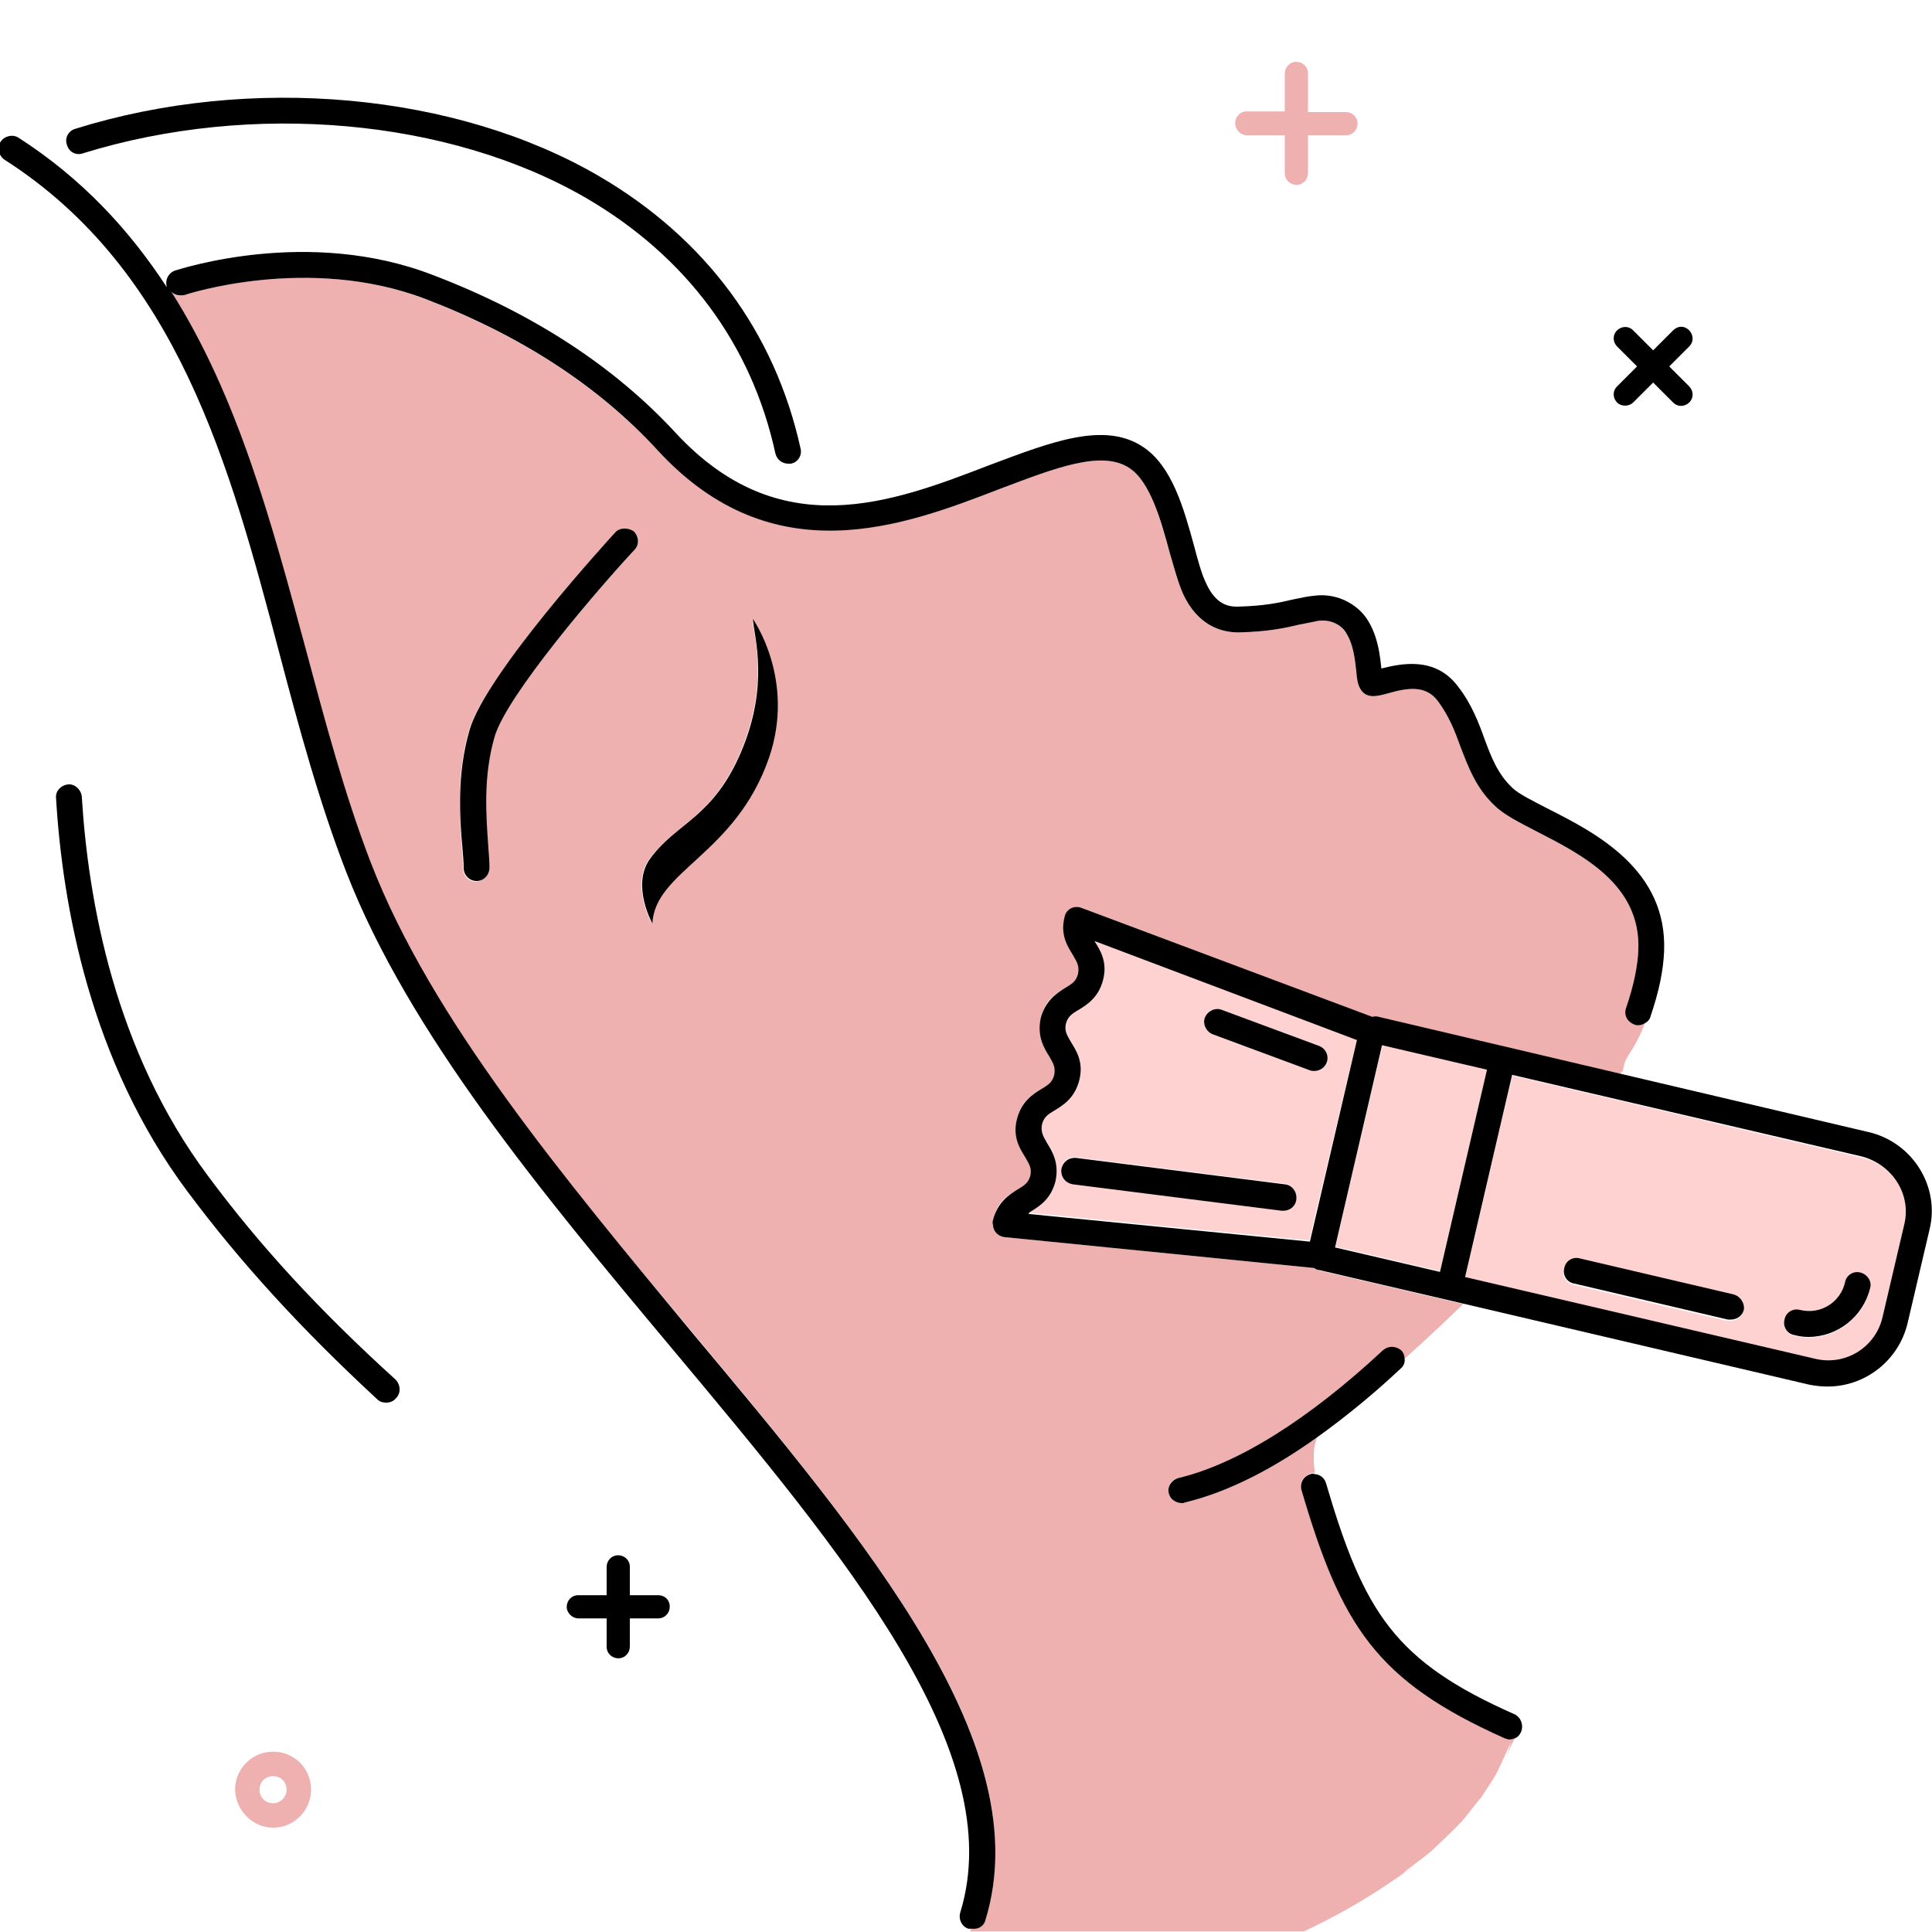 <?xml version="1.0" encoding="utf-8"?>
<!-- Generator: Adobe Illustrator 25.2.0, SVG Export Plug-In . SVG Version: 6.00 Build 0)  -->
<svg version="1.1" id="Layer_1" xmlns="http://www.w3.org/2000/svg" xmlns:xlink="http://www.w3.org/1999/xlink" x="0px" y="0px"
	 viewBox="0 0 300 300" enable-background="new 0 0 300 300" xml:space="preserve">
<g>
	<path fill="#EFB0B0" d="M204.1,196.9l-48.1-4.8c-1-0.1-1.8-0.9-1.8-1.9c-0.1-0.3-0.1-0.6,0-0.8c0.6-2.8,2.4-3.9,3.8-4.7
		c1.2-0.7,1.7-1.1,2-2.2c0.3-1.1-0.1-1.7-0.8-2.8c-0.8-1.3-1.9-3.1-1.3-5.9c0.6-2.8,2.4-3.9,3.8-4.7c1.2-0.7,1.7-1.1,2-2.2
		c0.3-1.1-0.1-1.7-0.8-2.9c-0.8-1.3-1.9-3.1-1.3-5.9c0.6-2.8,2.4-3.9,3.8-4.7c1.2-0.7,1.7-1.1,2-2.2c0.3-1.1,0-1.7-0.8-2.9
		c-0.8-1.3-1.9-3.1-1.3-5.9c0.3-1.1,1.4-1.8,2.4-1.5c0.1,0,0.2,0.1,0.3,0.1l0,0l45.1,17c0.3-0.1,0.6-0.1,1,0l37.4,8.8
		c0.2-0.2,0.3-0.4,0.5-0.5c0.1-0.9,0.4-1.8,0.9-2.5c1-1.5,1.9-3.2,2.5-4.9c-0.3,0.2-0.6,0.3-1,0.3c-0.2,0-0.4,0-0.6-0.1
		c-1.1-0.4-1.6-1.5-1.3-2.6c1.2-3.4,1.8-6.5,1.9-9c0.4-10.1-8.6-14.7-15.8-18.4c-2.7-1.4-5.1-2.6-6.5-4c-2.9-2.7-4.1-6-5.3-9.1
		c-0.9-2.5-1.8-4.8-3.5-7.1c-1.9-2.6-4.8-2.1-7.9-1.2c-1.5,0.4-3.3,0.9-4.2-0.8c-0.4-0.7-0.5-1.5-0.6-2.7c-0.2-1.7-0.4-4-1.5-5.8
		c-0.5-0.9-2.1-2.3-4.4-2c-1.1,0.1-2,0.3-3,0.6c-2.2,0.5-4.8,1.1-9.4,1.2c-2.6,0-6.3-0.9-8.6-6c-0.8-1.7-1.4-4-2.1-6.5
		c-1.4-4.8-3-10.9-6.2-13c-4.3-2.9-11.6,0-20.1,3.2c-14.9,5.7-35.2,13.5-53.2-6C92.9,60,80.8,52.1,65.9,46.4
		c-18-6.9-37.1-0.7-37.3-0.6c-0.7,0.3-1.5,0-2.1-0.5c10.4,16.4,15.7,36,20.8,55.2c3,11.3,6.1,23,10.2,33.5
		c9.4,24.3,29.9,48.8,49.7,72.5c27.8,33.3,54.1,64.7,45.8,91.6c-0.3,0.9-1.1,1.4-1.9,1.4c-0.1,0-0.2,0-0.3,0
		c-0.1,0.1-0.1,0.3-0.2,0.4h51.9c3.8-1.8,7.5-3.8,11.1-6.1c2.2-1.4,4.3-2.9,6.5-4.4c-5.6,3.8,1.1-1,2.2-2c1.6-1.5,3.2-3,4.7-4.6
		c0.9-1,3.8-4.9,2.6-3.1c0.9-1.4,1.9-2.8,2.7-4.2c0.8-1.4,3.9-8.9,1.3-2.1c0.5-1.3,1.1-2.5,1.7-3.6c-0.3,0.1-0.6,0.2-0.9,0.2
		c-0.3,0-0.6-0.1-0.8-0.2c-19.9-8.8-25.3-17.4-31.5-38.5c-0.3-1.1,0.3-2.2,1.4-2.5c0.2-0.1,0.5-0.1,0.7-0.1c-0.2-1-0.2-2-0.2-2.9
		s0.2-1.7,0.5-2.6c-6.4,4.5-13.5,8.4-20.5,10.1c-0.2,0-0.3,0.1-0.5,0.1c-0.9,0-1.7-0.6-2-1.5c-0.3-1.1,0.4-2.2,1.5-2.4
		c9.2-2.2,20.2-9.1,31.7-19.8c0.8-0.8,2.1-0.7,2.9,0.1c0.3,0.4,0.5,0.8,0.5,1.2c3.1-2.8,6.1-5.6,9.1-8.5l-22.3-5.2
		C204.6,197.2,204.3,197.1,204.1,196.9z M98.4,85.5c-5.4,5.9-19.8,22.5-21.7,29c-1.8,6.2-1.3,12.3-1,16.8c0.1,1.3,0.2,2.5,0.2,3.5
		c0,1.1-0.9,2-2,2.1l0,0c-1.1,0-2-0.9-2-2c0-0.9-0.1-2-0.2-3.2c-0.3-4.5-0.9-11.3,1.1-18.2c2.5-8.8,21.8-29.8,22.6-30.7
		c0.8-0.8,2-0.9,2.9-0.1C99.1,83.4,99.2,84.7,98.4,85.5z M119.3,117.7c-5.2,15-17.8,17.5-18.1,25.7c0,0-3.3-5.9-0.4-10
		c4.2-5.7,9.8-6.3,14.2-16.7c4.4-10.4,2.1-17.8,1.8-20.5C116.8,96.1,123.5,105.5,119.3,117.7z"/>
	
		<rect x="203" y="171.5" transform="matrix(0.228 -0.974 0.974 0.228 -5.99 352.187)" fill="#FFD2D2" width="32.2" height="16.7"/>
	<path fill="#FFD2D2" d="M210.7,161.4L169.9,146c0,0,0,0.1,0.1,0.1c0.8,1.3,1.9,3.1,1.3,5.9c-0.7,2.8-2.4,3.9-3.8,4.7
		c-1.2,0.7-1.7,1.1-2,2.2c-0.3,1.1,0.1,1.7,0.8,2.8c0.8,1.3,1.9,3.1,1.3,5.9c-0.6,2.8-2.4,3.9-3.8,4.7c-1.2,0.7-1.7,1.1-2,2.2
		c-0.3,1.1,0.1,1.7,0.8,2.9c0.8,1.3,1.9,3.1,1.3,5.9c-0.6,2.8-2.4,3.9-3.8,4.7c-0.2,0.1-0.3,0.2-0.5,0.3l43.7,4.3L210.7,161.4z
		 M187.1,158c0.4-1.1,1.6-1.6,2.6-1.2l15.1,5.6c1,0.4,1.6,1.5,1.2,2.6c-0.3,0.8-1.1,1.3-1.9,1.3c-0.2,0-0.5,0-0.7-0.1l-15.1-5.6
		C187.3,160.2,186.7,159,187.1,158z M201.3,186.1c-0.1,1-1,1.8-2,1.8c-0.1,0-0.2,0-0.3,0l-32.4-4.1c-1.1-0.1-1.9-1.2-1.8-2.3
		c0.1-1.1,1.1-1.9,2.3-1.8l32.4,4.1C200.6,184,201.4,185,201.3,186.1z"/>
	<path fill="#FFD2D2" d="M289.3,179.8L234.8,167l-7.3,31.4l54.4,12.7c4.6,1.1,9.3-1.8,10.4-6.4l3.4-14.5
		C296.8,185.5,293.9,180.9,289.3,179.8z M270.7,203.5c-0.2,0.9-1,1.6-2,1.6c-0.2,0-0.3,0-0.5,0l-23.9-5.6c-1.1-0.3-1.8-1.3-1.5-2.4
		c0.3-1.1,1.3-1.8,2.4-1.5l23.9,5.6C270.3,201.3,270.9,202.4,270.7,203.5z M290.4,200.1c-1.1,4.5-5.1,7.6-9.6,7.6
		c-0.7,0-1.5-0.1-2.2-0.3c-1.1-0.3-1.8-1.3-1.5-2.4c0.3-1.1,1.4-1.8,2.4-1.5c3.1,0.7,6.2-1.2,7-4.3c0.3-1.1,1.4-1.8,2.4-1.5
		C290,197.9,290.7,199,290.4,200.1z"/>
	<path d="M115.1,116.7c-4.4,10.4-10.1,11-14.2,16.7c-2.9,4.1,0.4,10,0.4,10c0.4-8.2,12.9-10.7,18.1-25.7c4.2-12.2-2.5-21.6-2.5-21.6
		C117.1,98.9,119.5,106.3,115.1,116.7z"/>
	<path d="M95.5,82.7c-0.8,0.9-20.1,21.9-22.6,30.7c-2,6.9-1.5,13.7-1.1,18.2c0.1,1.2,0.2,2.3,0.2,3.2c0,1.1,0.9,2,2,2l0,0
		c1.1,0,2-0.9,2-2.1c0-1-0.1-2.1-0.2-3.5c-0.3-4.5-0.8-10.6,1-16.8c1.9-6.5,16.3-23.2,21.7-29c0.8-0.8,0.7-2.1-0.1-2.9
		C97.5,81.9,96.2,81.9,95.5,82.7z"/>
	<path d="M214.7,209.7c-11.5,10.7-22.5,17.6-31.7,19.8c-1.1,0.3-1.8,1.4-1.5,2.4c0.2,0.9,1.1,1.5,2,1.5c0.2,0,0.3,0,0.5-0.1
		c7.1-1.7,14.2-5.6,20.5-10.1c4.9-3.5,9.4-7.3,13-10.7c0.5-0.4,0.7-1,0.6-1.6c0-0.4-0.2-0.9-0.5-1.2
		C216.8,209,215.6,208.9,214.7,209.7z"/>
	<path d="M32.3,182.6c-14.5-19.4-18.6-42.7-19.6-58.9c-0.1-1.1-1.1-2-2.1-1.9c-1.1,0.1-2,1-1.9,2.1c1,16.7,5.3,40.9,20.4,61.1
		c8.2,11,17.6,21.3,29.5,32.3c0.4,0.4,0.9,0.5,1.4,0.5s1.1-0.2,1.5-0.7c0.8-0.8,0.7-2.1-0.1-2.9C49.6,203.5,40.3,193.4,32.3,182.6z"
		/>
	<path d="M153,298.2c8.3-26.9-18-58.4-45.8-91.6C87.5,182.8,67,158.3,57.6,134c-4.1-10.6-7.2-22.3-10.2-33.5
		C42.2,81.3,37,61.7,26.6,45.3c0.5,0.5,1.3,0.7,2.1,0.5c0.2-0.1,19.2-6.3,37.3,0.6c14.9,5.7,27,13.6,36.1,23.5
		c18,19.6,38.4,11.7,53.2,6c8.5-3.2,15.8-6.1,20.1-3.2c3.2,2.1,4.9,8.2,6.2,13c0.7,2.4,1.3,4.7,2.1,6.5c2.3,5,6,6,8.6,6
		c4.6-0.1,7.3-0.7,9.4-1.2c1-0.2,2-0.4,3-0.6c2.3-0.3,3.9,1,4.4,2c1.1,1.8,1.3,4.1,1.5,5.8c0.1,1.2,0.2,2,0.6,2.7
		c0.9,1.7,2.7,1.2,4.2,0.8c3.1-0.9,6-1.4,7.9,1.2c1.7,2.3,2.6,4.6,3.5,7.1c1.2,3.1,2.4,6.4,5.3,9.1c1.4,1.4,3.8,2.6,6.5,4
		c7.2,3.7,16.2,8.3,15.8,18.4c-0.1,2.5-0.7,5.5-1.9,9c-0.4,1.1,0.2,2.2,1.3,2.6c0.2,0.1,0.4,0.1,0.6,0.1c0.3,0,0.7-0.1,1-0.3
		c0.4-0.2,0.8-0.6,0.9-1.1c1.3-3.8,2-7.2,2.1-10.1c0.5-12.7-10.7-18.4-18-22.1c-2.3-1.2-4.6-2.3-5.6-3.3c-2.2-2.1-3.2-4.6-4.3-7.6
		c-0.9-2.5-2-5.4-4.1-8.1c-3.6-4.8-9-3.5-11.9-2.8c-0.2-1.9-0.5-4.8-2-7.3c-1.3-2.3-4.5-4.5-8.4-4c-1.2,0.1-2.3,0.4-3.4,0.6
		c-2.1,0.5-4.4,1-8.6,1.1c-1.3,0-3.3-0.3-4.8-3.6c-0.7-1.4-1.3-3.6-1.9-5.9c-1.6-5.8-3.4-12.3-7.9-15.3c-6-4-14.2-0.8-23.8,2.8
		c-15.3,5.9-32.6,12.5-48.8-5c-9.5-10.3-22.2-18.6-37.7-24.5c-19.4-7.5-39.2-0.9-40-0.7c-1.1,0.4-1.6,1.5-1.3,2.6l0,0
		c-5.8-8.9-13.2-16.9-23-23.2C2,20.8,0.7,21.1,0.1,22s-0.3,2.2,0.6,2.8c26.9,17.2,35,47.5,42.7,76.7c3,11.4,6.2,23.2,10.4,34
		c9.7,24.9,30.3,49.7,50.3,73.6c27.1,32.4,52.7,63,45,87.9c-0.3,1.1,0.3,2.2,1.3,2.5c0.1,0,0.2,0,0.3,0s0.2,0,0.3,0
		C152,299.6,152.8,299,153,298.2z"/>
	<path d="M12.9,23.8c26.2-8.1,56.9-5.4,78.2,7c15.4,9,25.6,22.6,29.3,39.6c0.2,0.9,1,1.6,2,1.6c0.1,0,0.3,0,0.4,0
		c1.1-0.2,1.8-1.3,1.5-2.4c-4-18.1-14.8-32.6-31.2-42.2c-22.2-13-54.2-15.9-81.4-7.4c-1.1,0.3-1.7,1.5-1.3,2.5
		C10.7,23.6,11.8,24.2,12.9,23.8z"/>
	<path d="M203.5,228.9c-1.1,0.3-1.7,1.4-1.4,2.5c6.2,21.1,11.6,29.6,31.5,38.5c0.3,0.1,0.5,0.2,0.8,0.2s0.6-0.1,0.9-0.2
		c0.4-0.2,0.7-0.5,0.9-1c0.4-1,0-2.2-1-2.7c-18.6-8.2-23.4-15.8-29.3-35.9c-0.2-0.8-1-1.4-1.8-1.4
		C204,228.8,203.8,228.8,203.5,228.9z"/>
	<path d="M290.2,175.8l-38.7-9.1l-37.4-8.8c-0.3-0.1-0.7-0.1-1,0L168,141l0,0c-0.1,0-0.2-0.1-0.3-0.1c-1.1-0.3-2.2,0.4-2.4,1.5
		c-0.7,2.8,0.5,4.6,1.3,5.9c0.7,1.2,1,1.7,0.8,2.9c-0.3,1.1-0.8,1.5-2,2.2c-1.3,0.8-3.1,2-3.8,4.7c-0.6,2.8,0.5,4.6,1.3,5.9
		c0.7,1.2,1,1.7,0.8,2.9c-0.3,1.1-0.8,1.5-2,2.2c-1.3,0.8-3.1,1.9-3.8,4.7s0.5,4.6,1.3,5.9c0.7,1.2,1,1.7,0.8,2.8
		c-0.3,1.1-0.8,1.5-2,2.2c-1.3,0.8-3.1,2-3.8,4.7c-0.1,0.3-0.1,0.6,0,0.8c0,1,0.8,1.8,1.8,1.9l48.1,4.8c0.2,0.2,0.5,0.3,0.7,0.3
		l22.3,5.2l53.8,12.6c1,0.2,1.9,0.3,2.9,0.3c5.8,0,11-4,12.4-9.8l3.4-14.5C301.3,184.3,297,177.4,290.2,175.8z M295.7,190.1
		l-3.4,14.5c-1.1,4.6-5.7,7.5-10.4,6.4l-54.4-12.7l7.3-31.4l54.4,12.7C293.9,180.9,296.8,185.5,295.7,190.1z M160.1,188.1
		c1.3-0.8,3.1-1.9,3.8-4.7c0.6-2.8-0.5-4.6-1.3-5.9c-0.7-1.2-1-1.8-0.8-2.9c0.3-1.1,0.8-1.5,2-2.2c1.3-0.8,3.1-1.9,3.8-4.7
		s-0.5-4.6-1.3-5.9c-0.7-1.2-1-1.7-0.8-2.8c0.3-1.1,0.8-1.5,2-2.2c1.3-0.8,3.1-1.9,3.8-4.7s-0.5-4.6-1.3-5.9c0,0,0-0.1-0.1-0.1
		l40.8,15.4l-7.3,31.3l-43.7-4.3C159.8,188.3,159.9,188.2,160.1,188.1z M214.6,162.3l16.3,3.8l-7.3,31.4l-16.3-3.8L214.6,162.3z"/>
	<path d="M288.9,197.6c-1.1-0.3-2.2,0.4-2.4,1.5c-0.7,3.1-3.8,5.1-7,4.3c-1.1-0.3-2.2,0.4-2.4,1.5c-0.3,1.1,0.4,2.2,1.5,2.4
		c0.7,0.2,1.5,0.3,2.2,0.3c4.5,0,8.5-3.1,9.6-7.6C290.7,199,290,197.9,288.9,197.6z"/>
	<path d="M199.5,183.9l-32.4-4.1c-1.1-0.1-2.1,0.6-2.3,1.8c-0.1,1.1,0.6,2.1,1.8,2.3L199,188c0.1,0,0.2,0,0.3,0c1,0,1.9-0.7,2-1.8
		C201.4,185,200.6,184,199.5,183.9z"/>
	<path d="M188.3,160.6l15.1,5.6c0.2,0.1,0.5,0.1,0.7,0.1c0.8,0,1.6-0.5,1.9-1.3c0.4-1-0.1-2.2-1.2-2.6l-15.1-5.6
		c-1-0.4-2.2,0.2-2.6,1.2C186.7,159,187.3,160.2,188.3,160.6z"/>
	<path d="M269.2,201l-23.9-5.6c-1.1-0.3-2.2,0.4-2.4,1.5c-0.3,1.1,0.4,2.2,1.5,2.4l23.9,5.6c0.1,0,0.3,0,0.5,0c0.9,0,1.8-0.6,2-1.6
		C270.9,202.4,270.3,201.3,269.2,201z"/>
</g>
<path fill="none" d="M42.4,280c1.2,0,2.1-1.1,2.1-2.1c0-1.2-0.9-2.1-2.1-2.1s-2.1,0.9-2.1,2.1C40.3,279.1,41.2,280,42.4,280z"/>
<path d="M89.8,251.3h4.4v4.4c0,1.1,0.9,1.8,1.8,1.8c1.1,0,1.8-0.9,1.8-1.8v-4.4h4.4c1.1,0,1.8-0.9,1.8-1.8c0-1.1-0.8-1.8-1.8-1.8
	h-4.4v-4.4c0-1.1-0.9-1.8-1.8-1.8c-1.1,0-1.8,0.9-1.8,1.8v4.4h-4.4c-1.1,0-1.8,0.9-1.8,1.8C88,250.5,88.9,251.3,89.8,251.3z"/>
<path d="M253.6,62.5l3.1-3.1l3.1,3.1c0.8,0.8,1.9,0.6,2.5,0c0.8-0.8,0.6-1.9,0-2.5l-3.1-3.1l3.1-3.1c0.8-0.8,0.6-1.9,0-2.5
	c-0.8-0.8-1.8-0.7-2.5,0l-3.1,3.1l-3.1-3.1c-0.8-0.8-1.9-0.6-2.5,0c-0.8,0.8-0.6,1.9,0,2.5l3.1,3.1l-3.1,3.1c-0.8,0.8-0.6,1.9,0,2.5
	C251.8,63.2,253,63.1,253.6,62.5z"/>
<path fill="#EFB0B0" d="M42.4,283.8c3.3,0,5.9-2.7,5.9-5.9c0-3.3-2.6-5.9-5.9-5.9s-5.9,2.7-5.9,5.9
	C36.6,281.2,39.3,283.8,42.4,283.8z M42.4,275.8c1.2,0,2.1,0.9,2.1,2.1c0,1.1-0.9,2.1-2.1,2.1s-2.1-0.9-2.1-2.1
	C40.3,276.7,41.2,275.8,42.4,275.8z"/>
<path fill="#EFB0B0" d="M193.6,21h5.9v5.9c0,1.1,0.9,1.8,1.8,1.8c1.1,0,1.8-0.9,1.8-1.8V21h5.9c1.1,0,1.8-0.9,1.8-1.8
	c0-1.1-0.9-1.8-1.8-1.8h-5.9v-6c0-1.1-0.9-1.8-1.8-1.8c-1.1,0-1.8,0.9-1.8,1.8v5.9h-5.9c-1.1,0-1.8,0.9-1.8,1.8
	C191.8,20.1,192.6,21,193.6,21z"/>
</svg>
